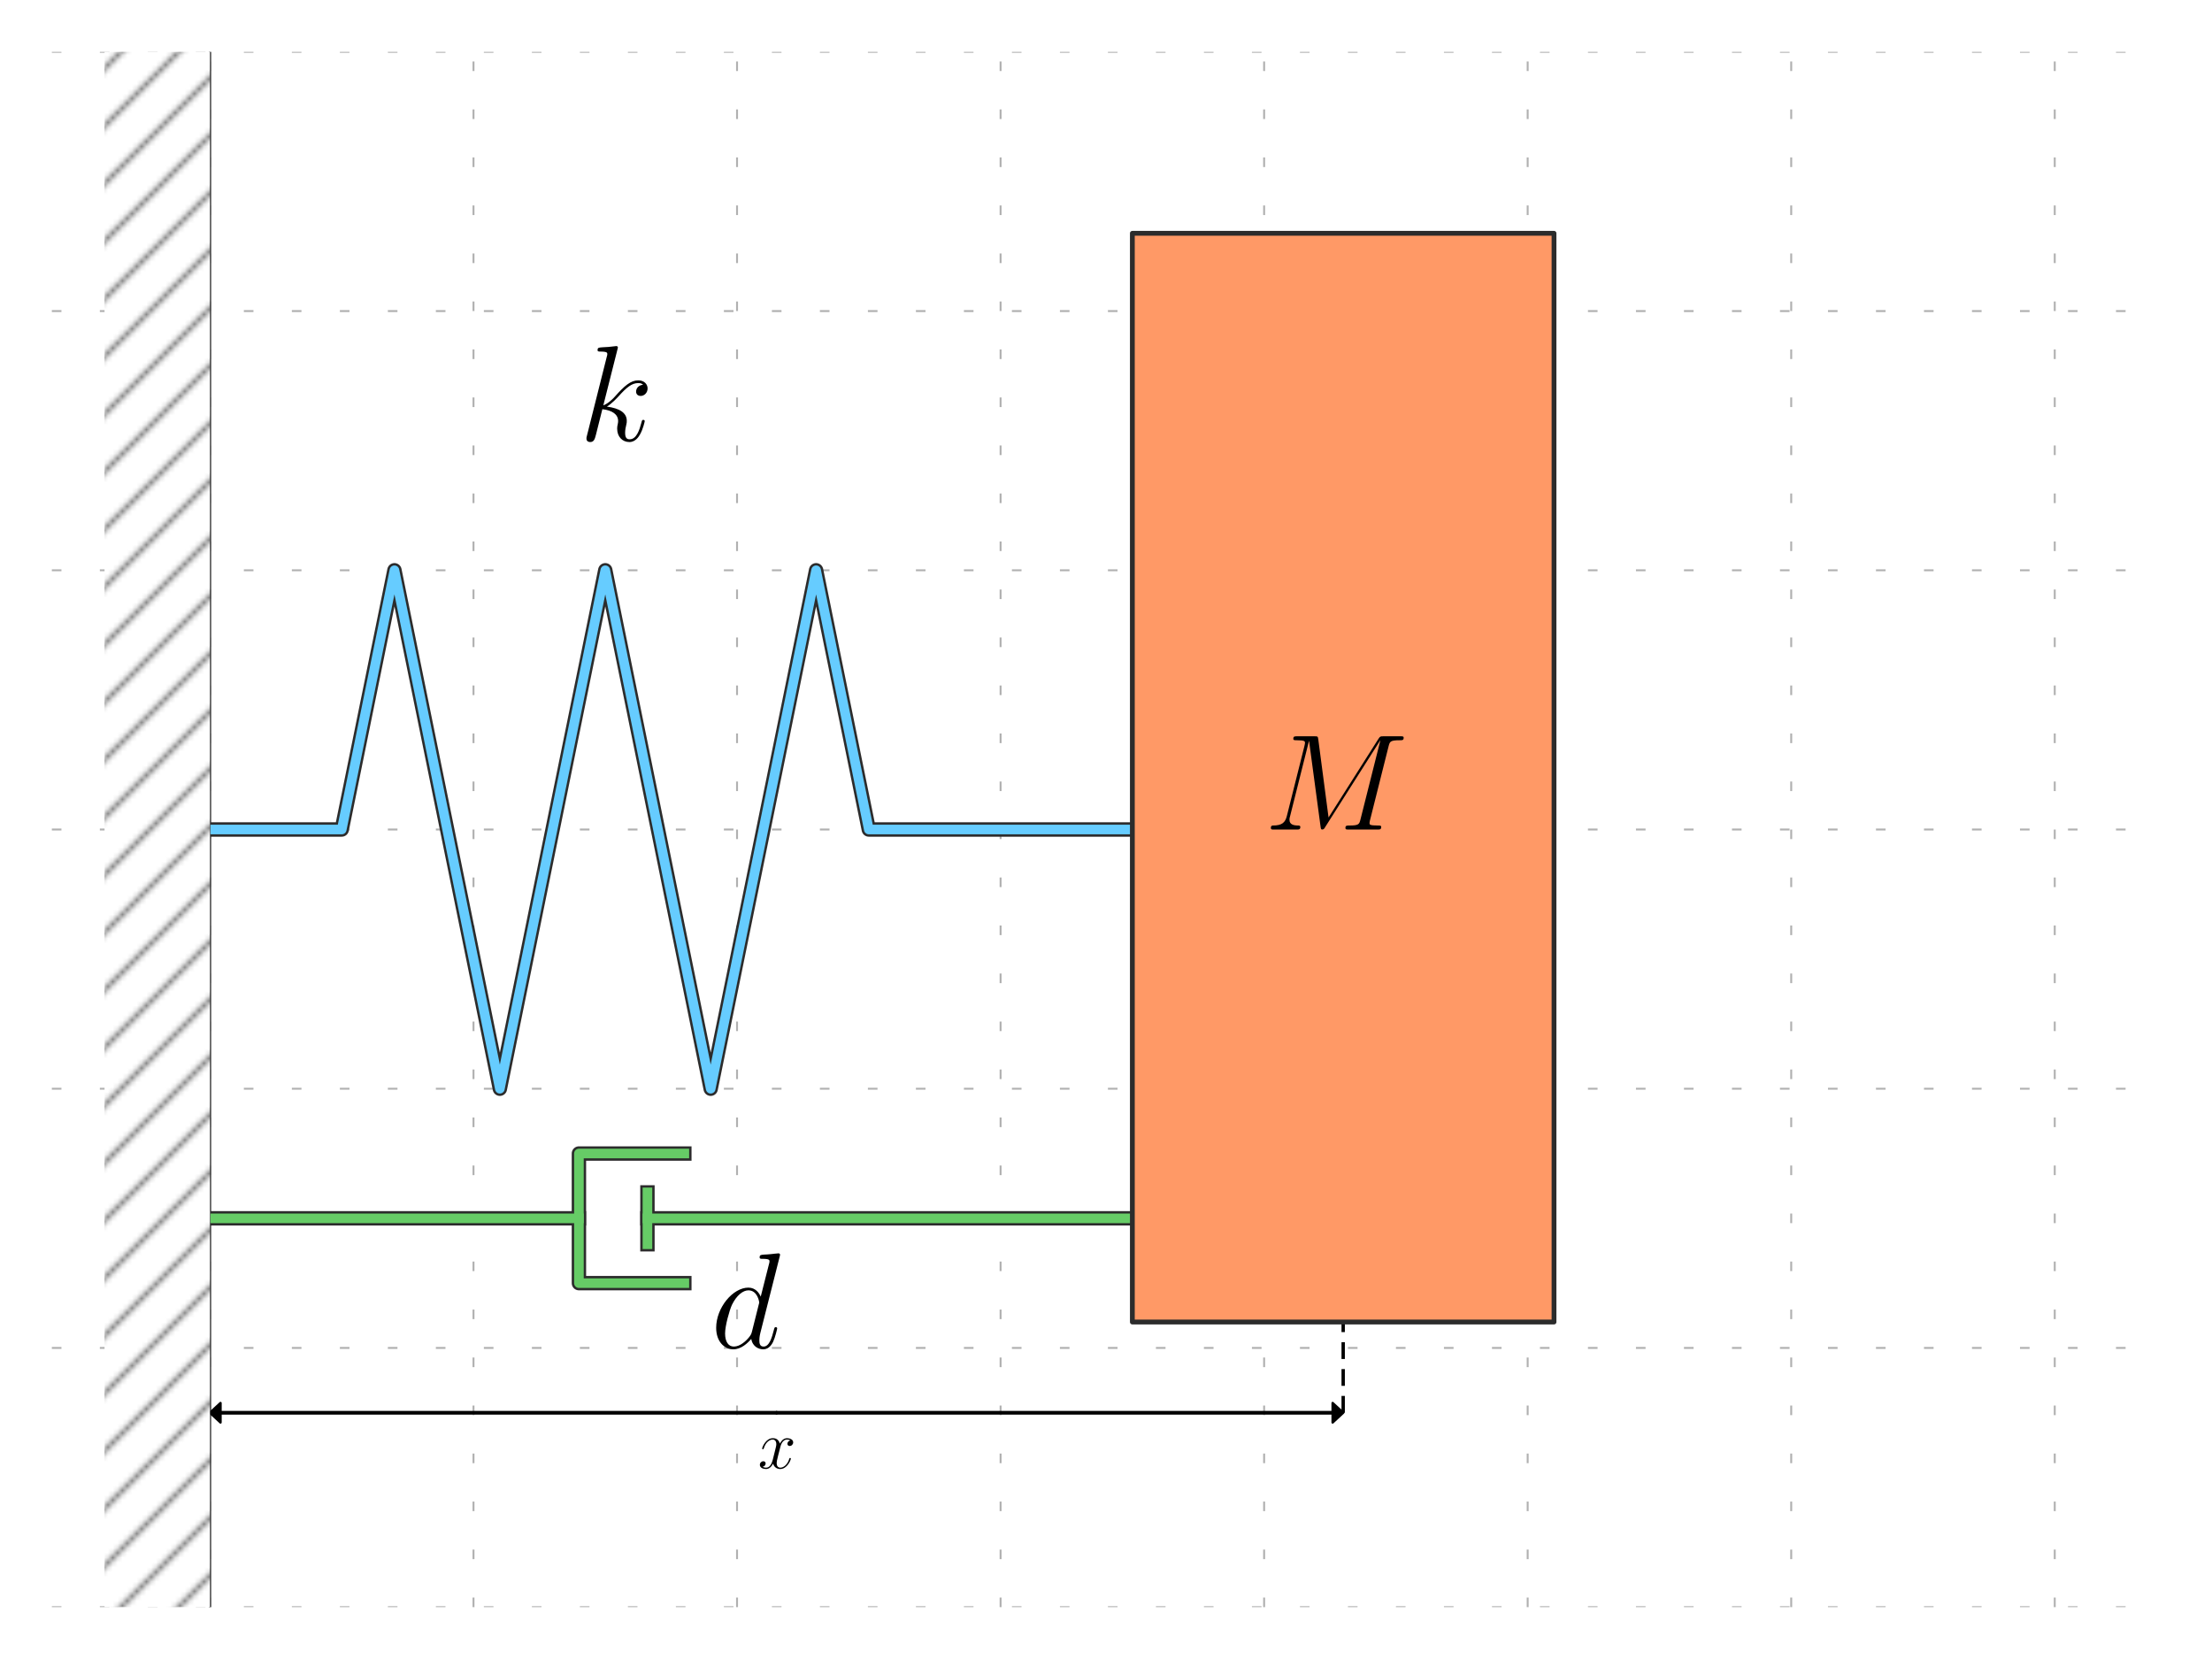 <?xml version="1.0" encoding="utf-8" standalone="no"?>
<!DOCTYPE svg PUBLIC "-//W3C//DTD SVG 1.1//EN"
  "http://www.w3.org/Graphics/SVG/1.1/DTD/svg11.dtd">
<svg xmlns:xlink="http://www.w3.org/1999/xlink" width="460.8pt" height="345.6pt" viewBox="0 0 460.8 345.6" xmlns="http://www.w3.org/2000/svg" version="1.1">
 <defs>
  <style type="text/css">*{stroke-linejoin: round; stroke-linecap: butt}</style>
 </defs>
 <g id="figure_1">
  <g id="patch_1">
   <path d="M 0 345.6 
L 460.8 345.6 
L 460.8 0 
L 0 0 
z
" style="fill: #ffffff"/>
  </g>
  <g id="axes_1">
   <g id="patch_2">
    <path d="M 10.8 334.8 
L 450 334.8 
L 450 10.8 
L 10.8 10.8 
z
" style="fill: #ffffff"/>
   </g>
   <g id="matplotlib.axis_1">
    <g id="xtick_1">
     <g id="line2d_1">
      <path d="M 43.74 334.8 
L 43.74 10.8 
" clip-path="url(#p52889df20b)" style="fill: none; stroke-dasharray: 2,8; stroke-dashoffset: 0; stroke: #b0b0b0; stroke-width: 0.4"/>
     </g>
    </g>
    <g id="xtick_2">
     <g id="line2d_2">
      <path d="M 98.64 334.8 
L 98.64 10.8 
" clip-path="url(#p52889df20b)" style="fill: none; stroke-dasharray: 2,8; stroke-dashoffset: 0; stroke: #b0b0b0; stroke-width: 0.4"/>
     </g>
    </g>
    <g id="xtick_3">
     <g id="line2d_3">
      <path d="M 153.54 334.8 
L 153.54 10.8 
" clip-path="url(#p52889df20b)" style="fill: none; stroke-dasharray: 2,8; stroke-dashoffset: 0; stroke: #b0b0b0; stroke-width: 0.4"/>
     </g>
    </g>
    <g id="xtick_4">
     <g id="line2d_4">
      <path d="M 208.44 334.8 
L 208.44 10.8 
" clip-path="url(#p52889df20b)" style="fill: none; stroke-dasharray: 2,8; stroke-dashoffset: 0; stroke: #b0b0b0; stroke-width: 0.4"/>
     </g>
    </g>
    <g id="xtick_5">
     <g id="line2d_5">
      <path d="M 263.34 334.8 
L 263.34 10.8 
" clip-path="url(#p52889df20b)" style="fill: none; stroke-dasharray: 2,8; stroke-dashoffset: 0; stroke: #b0b0b0; stroke-width: 0.4"/>
     </g>
    </g>
    <g id="xtick_6">
     <g id="line2d_6">
      <path d="M 318.24 334.8 
L 318.24 10.8 
" clip-path="url(#p52889df20b)" style="fill: none; stroke-dasharray: 2,8; stroke-dashoffset: 0; stroke: #b0b0b0; stroke-width: 0.4"/>
     </g>
    </g>
    <g id="xtick_7">
     <g id="line2d_7">
      <path d="M 373.14 334.8 
L 373.14 10.8 
" clip-path="url(#p52889df20b)" style="fill: none; stroke-dasharray: 2,8; stroke-dashoffset: 0; stroke: #b0b0b0; stroke-width: 0.4"/>
     </g>
    </g>
    <g id="xtick_8">
     <g id="line2d_8">
      <path d="M 428.04 334.8 
L 428.04 10.8 
" clip-path="url(#p52889df20b)" style="fill: none; stroke-dasharray: 2,8; stroke-dashoffset: 0; stroke: #b0b0b0; stroke-width: 0.4"/>
     </g>
    </g>
   </g>
   <g id="matplotlib.axis_2">
    <g id="ytick_1">
     <g id="line2d_9">
      <path d="M 10.8 334.8 
L 450 334.8 
" clip-path="url(#p52889df20b)" style="fill: none; stroke-dasharray: 2,8; stroke-dashoffset: 0; stroke: #b0b0b0; stroke-width: 0.4"/>
     </g>
    </g>
    <g id="ytick_2">
     <g id="line2d_10">
      <path d="M 10.8 280.8 
L 450 280.8 
" clip-path="url(#p52889df20b)" style="fill: none; stroke-dasharray: 2,8; stroke-dashoffset: 0; stroke: #b0b0b0; stroke-width: 0.4"/>
     </g>
    </g>
    <g id="ytick_3">
     <g id="line2d_11">
      <path d="M 10.8 226.8 
L 450 226.8 
" clip-path="url(#p52889df20b)" style="fill: none; stroke-dasharray: 2,8; stroke-dashoffset: 0; stroke: #b0b0b0; stroke-width: 0.4"/>
     </g>
    </g>
    <g id="ytick_4">
     <g id="line2d_12">
      <path d="M 10.8 172.8 
L 450 172.8 
" clip-path="url(#p52889df20b)" style="fill: none; stroke-dasharray: 2,8; stroke-dashoffset: 0; stroke: #b0b0b0; stroke-width: 0.4"/>
     </g>
    </g>
    <g id="ytick_5">
     <g id="line2d_13">
      <path d="M 10.8 118.8 
L 450 118.8 
" clip-path="url(#p52889df20b)" style="fill: none; stroke-dasharray: 2,8; stroke-dashoffset: 0; stroke: #b0b0b0; stroke-width: 0.4"/>
     </g>
    </g>
    <g id="ytick_6">
     <g id="line2d_14">
      <path d="M 10.8 64.8 
L 450 64.8 
" clip-path="url(#p52889df20b)" style="fill: none; stroke-dasharray: 2,8; stroke-dashoffset: 0; stroke: #b0b0b0; stroke-width: 0.4"/>
     </g>
    </g>
    <g id="ytick_7">
     <g id="line2d_15">
      <path d="M 10.8 10.8 
L 450 10.8 
" clip-path="url(#p52889df20b)" style="fill: none; stroke-dasharray: 2,8; stroke-dashoffset: 0; stroke: #b0b0b0; stroke-width: 0.4"/>
     </g>
    </g>
   </g>
   <g id="line2d_16">
    <path d="M 43.74 346.6 
L 43.74 -1 
" clip-path="url(#p52889df20b)" style="fill: none; stroke: #2c2c2c; stroke-width: 0.5; stroke-linecap: square"/>
   </g>
   <g id="line2d_17">
    <path d="M 279.81 294.3 
L 279.81 172.8 
" clip-path="url(#p52889df20b)" style="fill: none; stroke-dasharray: 3.5,2.1; stroke-dashoffset: 0; stroke: #000000; stroke-width: 0.7"/>
   </g>
   <g id="patch_3">
    <path d="M 43.74 294.3 
L 45.936 292.275 
L 45.936 294.165 
L 161.775 294.165 
L 161.775 294.435 
L 45.936 294.435 
L 45.936 296.325 
z
" clip-path="url(#p52889df20b)" style="stroke: #000000; stroke-width: 0.5; stroke-linejoin: miter"/>
   </g>
   <g id="patch_4">
    <path d="M 279.81 294.3 
L 277.614 296.325 
L 277.614 294.435 
L 161.775 294.435 
L 161.775 294.165 
L 277.614 294.165 
L 277.614 292.275 
z
" clip-path="url(#p52889df20b)" style="stroke: #000000; stroke-width: 0.5; stroke-linejoin: miter"/>
   </g>
   <g id="patch_5">
    <path d="M 10.8 334.8 
L 10.8 10.8 
" style="fill: none"/>
   </g>
   <g id="patch_6">
    <path d="M 450 334.8 
L 450 10.8 
" style="fill: none"/>
   </g>
   <g id="patch_7">
    <path d="M 10.8 334.8 
L 450 334.8 
" style="fill: none"/>
   </g>
   <g id="patch_8">
    <path d="M 10.8 10.8 
L 450 10.8 
" style="fill: none"/>
   </g>
   <g id="line2d_18">
    <path d="M 44.838 172.8 
L 71.19 172.8 
L 82.17 118.8 
L 104.13 226.8 
L 126.09 118.8 
L 148.05 226.8 
L 170.01 118.8 
L 180.99 172.8 
L 235.89 172.8 
" clip-path="url(#p52889df20b)" style="fill: none; stroke: #2c2c2c; stroke-width: 3; stroke-linecap: square"/>
    <path d="M 44.838 172.8 
L 71.19 172.8 
L 82.17 118.8 
L 104.13 226.8 
L 126.09 118.8 
L 148.05 226.8 
L 170.01 118.8 
L 180.99 172.8 
L 235.89 172.8 
" clip-path="url(#p52889df20b)" style="fill: none; stroke: #66ccff; stroke-width: 2; stroke-linecap: square"/>
   </g>
   <g id="text_1">
    <!-- $k$ -->
    <g transform="translate(120.6 91.8) scale(0.28 -0.28)">
     <defs>
      <path id="CMMI12-6b" d="M 1798 4257 
C 1805 4283 1818 4321 1818 4352 
C 1818 4416 1754 4416 1741 4416 
C 1734 4416 1504 4393 1389 4377 
C 1280 4377 1184 4358 1069 4358 
C 915 4345 870 4339 870 4224 
C 870 4160 934 4160 998 4160 
C 1325 4160 1325 4103 1325 4040 
C 1325 4015 1325 4002 1293 3888 
L 378 248 
C 352 152 352 140 352 101 
C 352 -38 461 -64 525 -64 
C 704 -64 742 77 794 275 
L 1094 1469 
C 1555 1418 1830 1226 1830 920 
C 1830 881 1830 856 1811 760 
C 1786 664 1786 588 1786 556 
C 1786 185 2029 -64 2355 -64 
C 2650 -64 2803 204 2854 294 
C 2989 530 3072 888 3072 913 
C 3072 945 3046 971 3008 971 
C 2950 971 2944 945 2918 843 
C 2829 511 2694 64 2368 64 
C 2240 64 2157 128 2157 370 
C 2157 492 2182 632 2208 728 
C 2234 843 2234 849 2234 926 
C 2234 1303 1894 1514 1306 1590 
C 1536 1731 1766 1980 1856 2076 
C 2221 2484 2470 2689 2765 2689 
C 2912 2689 2950 2650 2995 2612 
C 2758 2586 2669 2420 2669 2293 
C 2669 2139 2790 2088 2880 2088 
C 3053 2088 3206 2235 3206 2440 
C 3206 2625 3059 2816 2771 2816 
C 2419 2816 2131 2567 1677 2056 
C 1613 1980 1376 1737 1139 1648 
L 1798 4257 
z
" transform="scale(0.016)"/>
     </defs>
     <use xlink:href="#CMMI12-6b" transform="scale(0.996)"/>
    </g>
   </g>
   <g id="text_2">
    <!-- $$x$$ -->
    <g transform="translate(157.895 305.883) scale(0.14 -0.14)">
     <defs>
      <path id="CMMI12-78" d="M 3034 2606 
C 2829 2567 2752 2414 2752 2293 
C 2752 2139 2874 2088 2963 2088 
C 3155 2088 3290 2254 3290 2427 
C 3290 2695 2982 2816 2714 2816 
C 2323 2816 2106 2433 2048 2312 
C 1901 2816 1504 2816 1389 2816 
C 736 2816 390 1980 390 1839 
C 390 1814 416 1782 461 1782 
C 512 1782 525 1820 538 1846 
C 755 2555 1184 2689 1370 2689 
C 1658 2689 1715 2420 1715 2267 
C 1715 2127 1677 1980 1600 1673 
L 1382 798 
C 1286 415 1101 64 762 64 
C 730 64 570 64 435 147 
C 666 192 717 383 717 460 
C 717 588 621 664 499 664 
C 346 664 179 530 179 326 
C 179 57 480 -64 755 -64 
C 1062 -64 1280 179 1414 441 
C 1517 64 1837 -64 2074 -64 
C 2726 -64 3072 773 3072 913 
C 3072 945 3046 971 3008 971 
C 2950 971 2944 939 2925 888 
C 2752 326 2381 64 2093 64 
C 1869 64 1747 230 1747 492 
C 1747 632 1773 734 1875 1156 
L 2099 2024 
C 2195 2408 2413 2689 2707 2689 
C 2720 2689 2899 2689 3034 2606 
z
" transform="scale(0.016)"/>
     </defs>
     <use xlink:href="#CMMI12-78" transform="scale(0.996)"/>
    </g>
   </g>
   <g id="line2d_19">
    <path d="M 44.838 253.8 
L 120.6 253.8 
" clip-path="url(#p52889df20b)" style="fill: none; stroke: #2c2c2c; stroke-width: 3; stroke-linecap: square"/>
   </g>
   <g id="line2d_20">
    <path d="M 142.56 267.3 
L 120.6 267.3 
L 120.6 240.3 
L 142.56 240.3 
" clip-path="url(#p52889df20b)" style="fill: none; stroke: #2c2c2c; stroke-width: 3; stroke-linecap: square"/>
   </g>
   <g id="line2d_21">
    <path d="M 134.874 253.8 
L 241.38 253.8 
" clip-path="url(#p52889df20b)" style="fill: none; stroke: #2c2c2c; stroke-width: 3; stroke-linecap: square"/>
   </g>
   <g id="line2d_22">
    <path d="M 134.874 259.2 
L 134.874 248.4 
" clip-path="url(#p52889df20b)" style="fill: none; stroke: #2c2c2c; stroke-width: 3; stroke-linecap: square"/>
   </g>
   <g id="text_3">
    <!-- $d$ -->
    <g transform="translate(148.05 280.8) scale(0.28 -0.28)">
     <defs>
      <path id="CMMI12-64" d="M 3219 4257 
C 3226 4282 3238 4320 3238 4352 
C 3238 4416 3174 4416 3162 4416 
C 3155 4416 2842 4388 2810 4380 
C 2701 4373 2605 4358 2490 4358 
C 2330 4345 2285 4339 2285 4224 
C 2285 4160 2336 4160 2426 4160 
C 2739 4160 2746 4103 2746 4040 
C 2746 4002 2733 3952 2726 3933 
L 2336 2395 
C 2266 2561 2093 2816 1760 2816 
C 1037 2816 256 1884 256 939 
C 256 307 627 -64 1062 -64 
C 1414 -64 1715 211 1894 422 
C 1958 45 2259 -64 2451 -64 
C 2643 -64 2797 51 2912 281 
C 3014 498 3104 888 3104 913 
C 3104 945 3078 971 3040 971 
C 2982 971 2976 939 2950 843 
C 2854 466 2733 64 2470 64 
C 2285 64 2272 229 2272 357 
C 2272 382 2272 515 2317 694 
L 3219 4257 
z
M 1926 760 
C 1894 651 1894 639 1805 517 
C 1664 338 1382 64 1082 64 
C 819 64 672 300 672 677 
C 672 1028 870 1743 992 2012 
C 1210 2459 1510 2689 1760 2689 
C 2182 2689 2266 2165 2266 2114 
C 2266 2108 2246 2024 2240 2012 
L 1926 760 
z
" transform="scale(0.016)"/>
     </defs>
     <use xlink:href="#CMMI12-64" transform="scale(0.996)"/>
    </g>
   </g>
   <g id="patch_9">
    <path d="M 43.74 712.8 
L 21.78 712.8 
L 21.78 -637.2 
L 43.74 -637.2 
z
" clip-path="url(#p52889df20b)" style="fill: url(#h33e1a3903a)"/>
   </g>
   <g id="line2d_23">
    <path d="M 44.838 253.8 
L 120.6 253.8 
" clip-path="url(#p52889df20b)" style="fill: none; stroke: #66cc66; stroke-width: 2; stroke-linecap: square"/>
   </g>
   <g id="line2d_24">
    <path d="M 142.56 267.3 
L 120.6 267.3 
L 120.6 240.3 
L 142.56 240.3 
" clip-path="url(#p52889df20b)" style="fill: none; stroke: #66cc66; stroke-width: 2; stroke-linecap: square"/>
   </g>
   <g id="line2d_25">
    <path d="M 134.874 253.8 
L 241.38 253.8 
" clip-path="url(#p52889df20b)" style="fill: none; stroke: #66cc66; stroke-width: 2; stroke-linecap: square"/>
   </g>
   <g id="line2d_26">
    <path d="M 134.874 259.2 
L 134.874 248.4 
" clip-path="url(#p52889df20b)" style="fill: none; stroke: #66cc66; stroke-width: 2; stroke-linecap: square"/>
   </g>
   <g id="patch_10">
    <path d="M 235.89 275.4 
L 323.73 275.4 
L 323.73 48.6 
L 235.89 48.6 
z
" clip-path="url(#p52889df20b)" style="fill: #ff9966; stroke: #2c2c2c; stroke-linejoin: miter"/>
   </g>
   <g id="text_4">
    <!-- $M$ -->
    <g transform="translate(263.34 172.8) scale(0.28 -0.28)">
     <defs>
      <path id="CMMI12-4d" d="M 5811 3886 
C 5869 4103 5882 4167 6336 4167 
C 6458 4167 6515 4167 6515 4288 
C 6515 4352 6470 4352 6349 4352 
L 5581 4352 
C 5421 4352 5414 4346 5344 4243 
L 3008 562 
L 2528 4211 
C 2509 4352 2502 4352 2336 4352 
L 1542 4352 
C 1421 4352 1363 4352 1363 4231 
C 1363 4167 1421 4167 1517 4167 
C 1907 4167 1907 4116 1907 4046 
C 1907 4034 1907 3995 1882 3899 
L 1062 634 
C 986 327 838 186 410 186 
C 390 186 314 186 314 73 
C 314 0 371 0 397 0 
C 525 0 851 0 979 0 
L 1286 0 
C 1376 0 1485 0 1574 0 
C 1619 0 1690 0 1690 122 
C 1690 180 1626 186 1600 186 
C 1389 186 1184 224 1184 454 
C 1184 518 1184 524 1210 613 
L 2093 4129 
L 2099 4129 
L 2630 172 
C 2650 19 2656 0 2714 0 
C 2784 0 2816 51 2848 109 
L 5421 4161 
L 5427 4161 
L 4499 473 
C 4442 250 4429 186 3981 186 
C 3859 186 3795 186 3795 70 
C 3795 0 3853 0 3891 0 
C 4000 0 4128 0 4237 0 
L 4992 0 
C 5101 0 5235 0 5344 0 
C 5395 0 5466 0 5466 122 
C 5466 186 5408 186 5312 186 
C 4922 186 4922 234 4922 294 
C 4922 301 4922 345 4934 396 
L 5811 3886 
z
" transform="scale(0.016)"/>
     </defs>
     <use xlink:href="#CMMI12-4d" transform="scale(0.996)"/>
    </g>
   </g>
  </g>
 </g>
 <defs>
  <clipPath id="p52889df20b">
   <rect x="10.8" y="10.8" width="439.2" height="324"/>
  </clipPath>
 </defs>
 <defs>
  <pattern id="h33e1a3903a" patternUnits="userSpaceOnUse" x="0" y="0" width="72" height="72">
   <rect x="0" y="0" width="73" height="73" fill="#ffffff"/>
   <path d="M -36 36 
L 36 -36 
M -30 42 
L 42 -30 
M -24 48 
L 48 -24 
M -18 54 
L 54 -18 
M -12 60 
L 60 -12 
M -6 66 
L 66 -6 
M 0 72 
L 72 0 
M 6 78 
L 78 6 
M 12 84 
L 84 12 
M 18 90 
L 90 18 
M 24 96 
L 96 24 
M 30 102 
L 102 30 
M 36 108 
L 108 36 
" style="fill: #808080; stroke: #808080; stroke-width: 1.0; stroke-linecap: butt; stroke-linejoin: miter"/>
  </pattern>
 </defs>
</svg>
